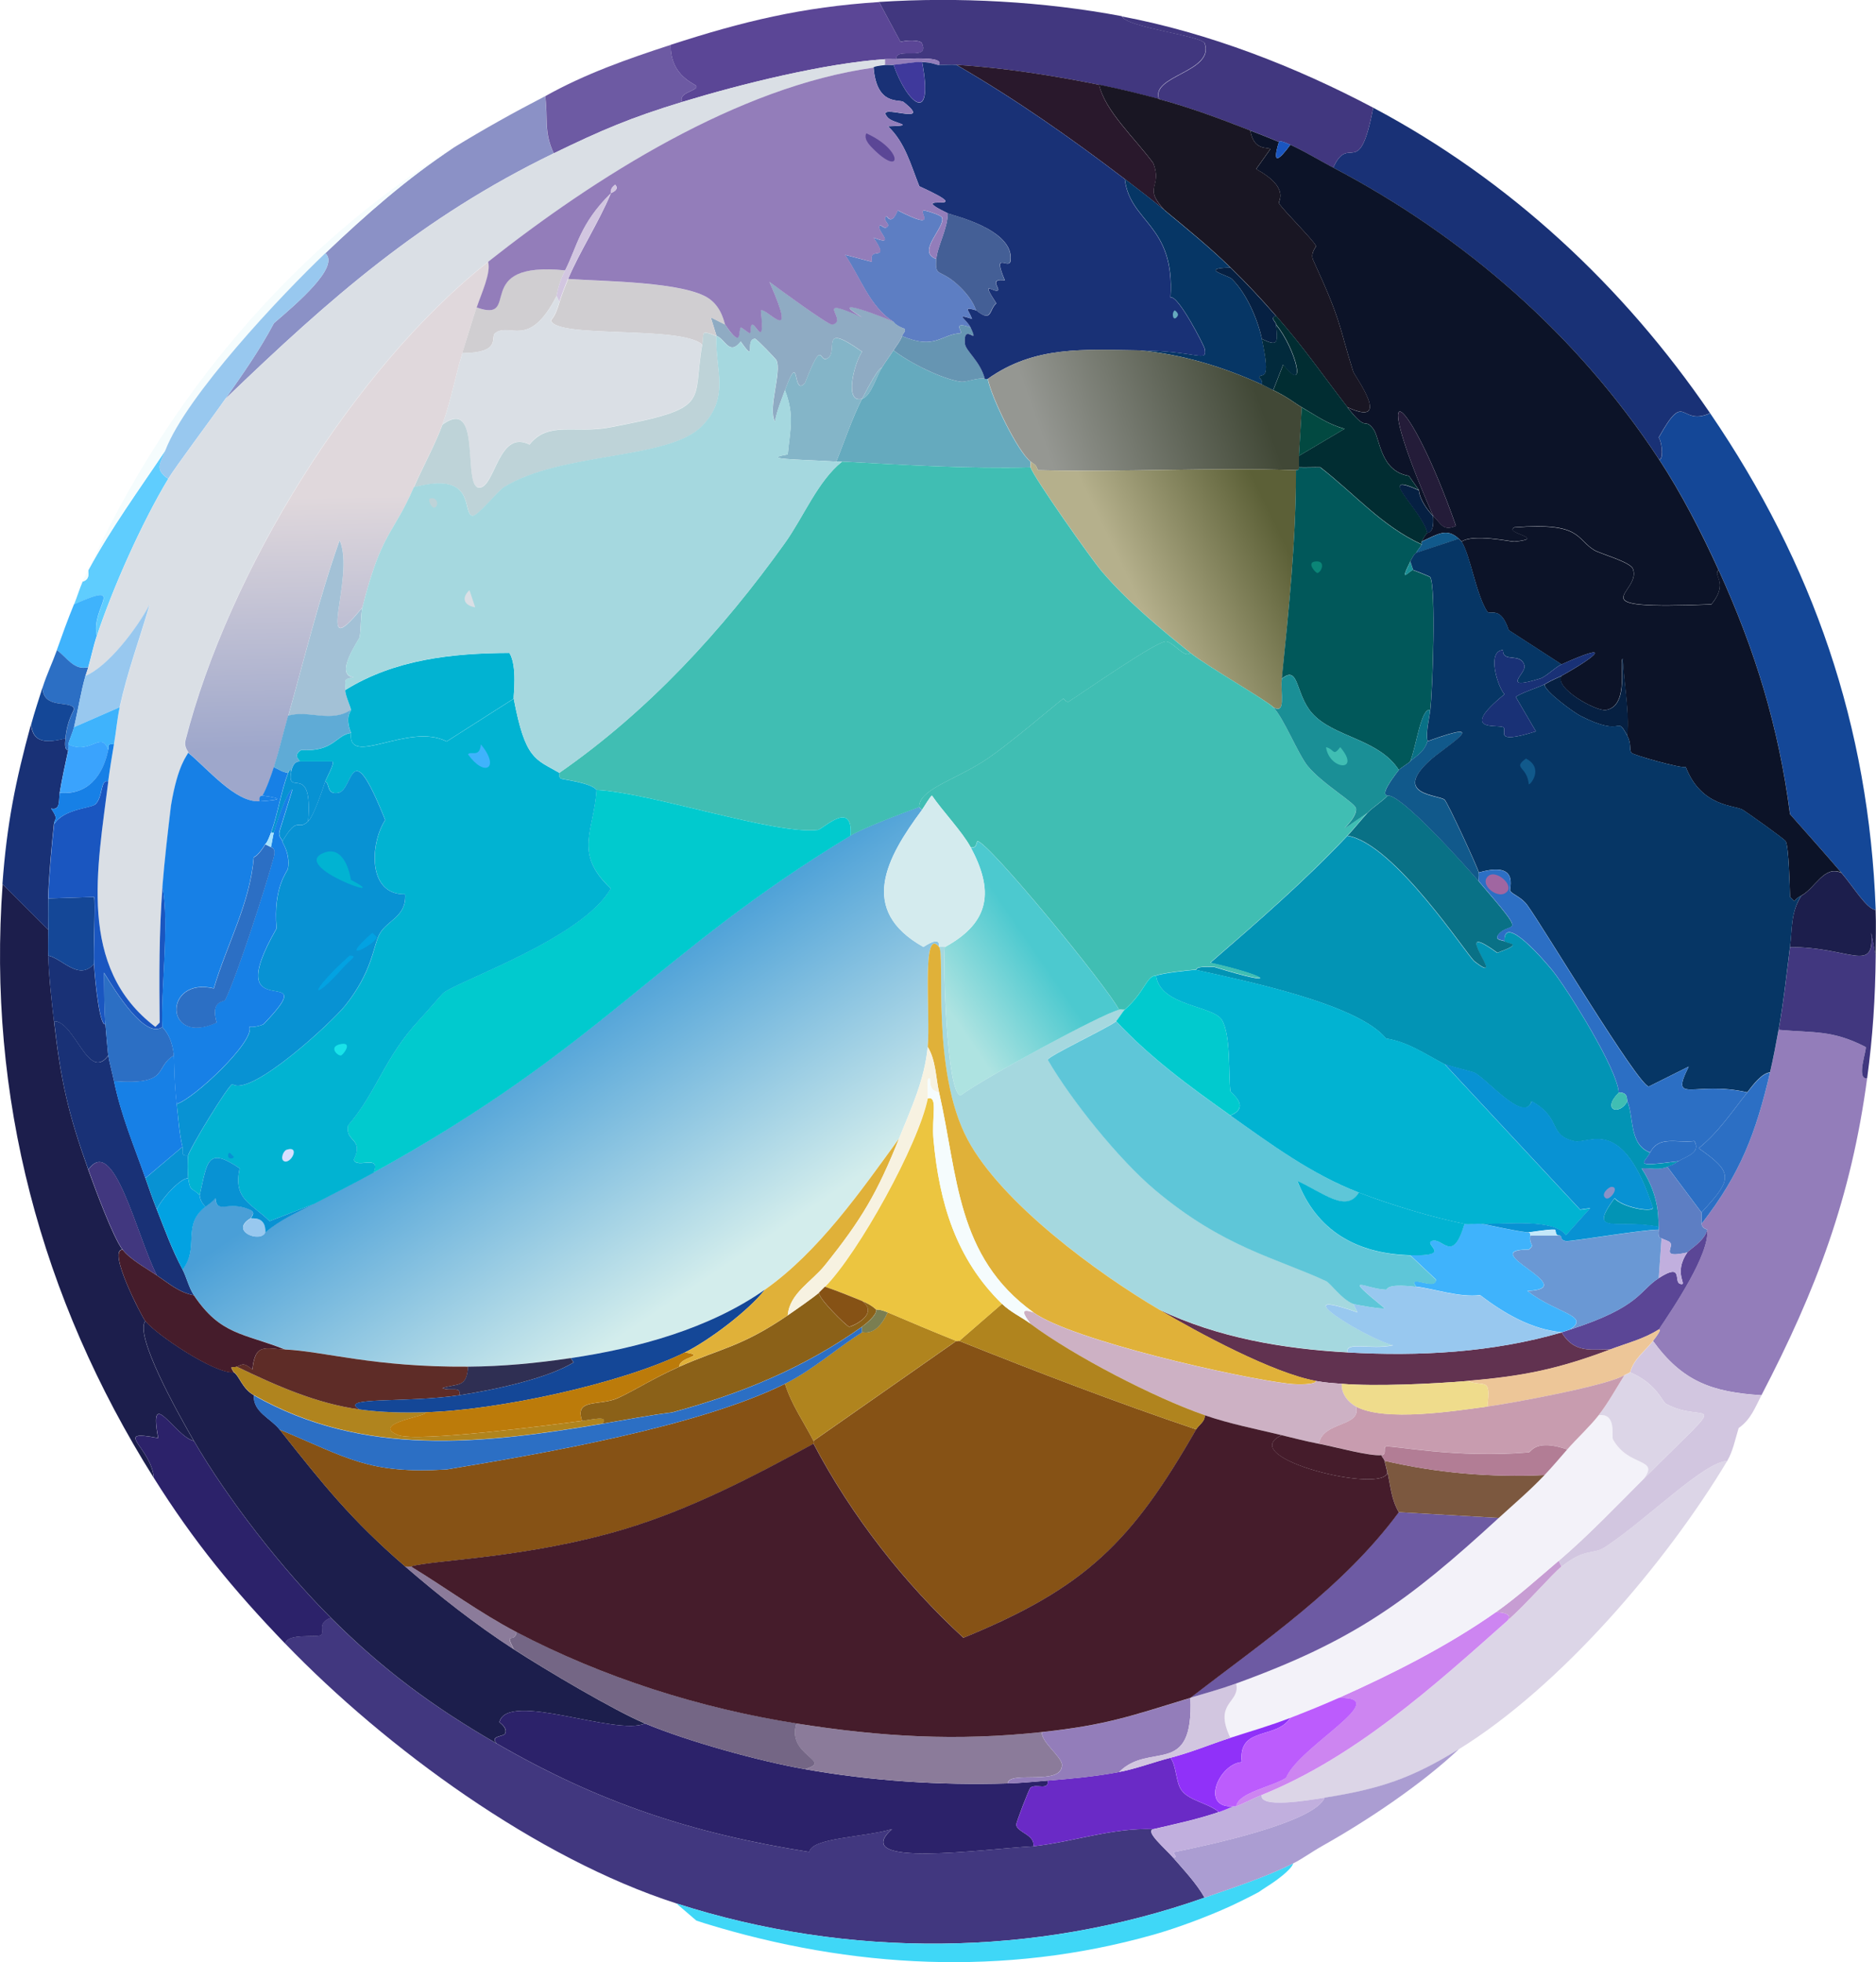 <?xml version="1.0" encoding="UTF-8"?>
<svg id="Layer_2" data-name="Layer 2" xmlns="http://www.w3.org/2000/svg" xmlns:xlink="http://www.w3.org/1999/xlink" viewBox="0 0 192.45 201.32">
  <defs>
    <style>
      .cls-1 {
        fill: #f7f2e1;
      }

      .cls-1, .cls-2, .cls-3, .cls-4, .cls-5, .cls-6, .cls-7, .cls-8, .cls-9, .cls-10, .cls-11, .cls-12, .cls-13, .cls-14, .cls-15, .cls-16, .cls-17, .cls-18, .cls-19, .cls-20, .cls-21, .cls-22, .cls-23, .cls-24, .cls-25, .cls-26, .cls-27, .cls-28, .cls-29, .cls-30, .cls-31, .cls-32, .cls-33, .cls-34, .cls-35, .cls-36, .cls-37, .cls-38, .cls-39, .cls-40, .cls-41, .cls-42, .cls-43, .cls-44, .cls-45, .cls-46, .cls-47, .cls-48, .cls-49, .cls-50, .cls-51, .cls-52, .cls-53, .cls-54, .cls-55, .cls-56, .cls-57, .cls-58, .cls-59, .cls-60, .cls-61, .cls-62, .cls-63, .cls-64, .cls-65, .cls-66, .cls-67, .cls-68, .cls-69, .cls-70, .cls-71, .cls-72, .cls-73, .cls-74, .cls-75, .cls-76, .cls-77, .cls-78, .cls-79, .cls-80, .cls-81, .cls-82, .cls-83, .cls-84, .cls-85, .cls-86, .cls-87, .cls-88, .cls-89, .cls-90, .cls-91, .cls-92, .cls-93, .cls-94 {
        stroke-width: 0px;
      }

      .cls-2 {
        fill: #012d32;
      }

      .cls-3 {
        fill: #024941;
      }

      .cls-4 {
        fill: #b27d95;
      }

      .cls-5 {
        fill: #bc7b0a;
      }

      .cls-6 {
        fill: #bed3d8;
      }

      .cls-7 {
        fill: #2c6fc4;
      }

      .cls-8 {
        fill: #193176;
      }

      .cls-9 {
        fill: #1a8f96;
      }

      .cls-10 {
        fill: #5b4696;
      }

      .cls-11 {
        fill: #6a2ac6;
      }

      .cls-12 {
        fill: url(#linear-gradient);
      }

      .cls-13 {
        fill: #c89caf;
      }

      .cls-14 {
        fill: #0c1328;
      }

      .cls-15 {
        fill: #a5d8df;
      }

      .cls-16 {
        fill: #8b91c6;
      }

      .cls-17 {
        fill: #29182c;
      }

      .cls-18 {
        fill: #f5fcfd;
      }

      .cls-19 {
        fill: #5fabd6;
      }

      .cls-20 {
        fill: #2f2f53;
      }

      .cls-21 {
        fill: #5fcdfe;
      }

      .cls-22 {
        fill: #5e2c27;
      }

      .cls-23 {
        fill: #8b6118;
      }

      .cls-24 {
        fill: #6695b2;
      }

      .cls-25 {
        fill: #c1afde;
      }

      .cls-26 {
        fill: #a066a1;
      }

      .cls-27 {
        fill: #edc698;
      }

      .cls-28 {
        fill: #445f96;
      }

      .cls-29 {
        fill: #ecc540;
      }

      .cls-30 {
        fill: #1c1e4c;
      }

      .cls-31 {
        fill: #241c39;
      }

      .cls-32 {
        fill: url(#linear-gradient-5);
      }

      .cls-33 {
        fill: #c79dd3;
      }

      .cls-34 {
        fill: #84b5c8;
      }

      .cls-35 {
        fill: #d0ced1;
      }

      .cls-36 {
        fill: #02a2e2;
      }

      .cls-37 {
        fill: #40beb3;
      }

      .cls-38 {
        fill: #19e3e9;
      }

      .cls-39 {
        fill: #062042;
      }

      .cls-40 {
        fill: #3fb3fc;
      }

      .cls-41 {
        fill: #41377f;
      }

      .cls-42 {
        fill: #01cace;
      }

      .cls-43 {
        fill: #8b7b9a;
      }

      .cls-44 {
        fill: #9031f9;
      }

      .cls-45 {
        fill: #746685;
      }

      .cls-46 {
        fill: #a3c1d6;
      }

      .cls-47 {
        fill: #01585a;
      }

      .cls-48 {
        fill: #d2c6e0;
      }

      .cls-49 {
        fill: #bc5cfd;
      }

      .cls-50 {
        fill: url(#linear-gradient-2);
      }

      .cls-51 {
        fill: #cdb1c4;
      }

      .cls-52 {
        fill: #d4ebee;
      }

      .cls-53 {
        fill: #98c8ef;
      }

      .cls-54 {
        fill: #b0841e;
      }

      .cls-55 {
        fill: #3f399c;
      }

      .cls-56 {
        fill: url(#linear-gradient-3);
      }

      .cls-57 {
        fill: #097186;
      }

      .cls-58 {
        fill: #6d5aa3;
      }

      .cls-59 {
        fill: #01b3d2;
      }

      .cls-60 {
        fill: #865215;
      }

      .cls-61 {
        fill: #7c583f;
      }

      .cls-62 {
        fill: #a5e2ff;
      }

      .cls-63 {
        fill: #dcd5e7;
      }

      .cls-64 {
        fill: #191623;
      }

      .cls-65 {
        fill: #3aa3fd;
      }

      .cls-66 {
        fill: #063665;
      }

      .cls-67 {
        fill: #d6dfff;
      }

      .cls-68 {
        fill: #11598b;
      }

      .cls-69 {
        fill: #e0b139;
      }

      .cls-70 {
        fill: #efdc8c;
      }

      .cls-71 {
        fill: #1780e6;
      }

      .cls-72 {
        fill: #8fabc3;
      }

      .cls-73 {
        fill: #0b8577;
      }

      .cls-74 {
        fill: #022a3c;
      }

      .cls-75 {
        fill: #dadfe5;
      }

      .cls-76 {
        fill: #7a7e51;
      }

      .cls-77 {
        fill: #5d7ec3;
      }

      .cls-78 {
        fill: #2c226a;
      }

      .cls-79 {
        fill: #937dba;
      }

      .cls-80 {
        fill: #5ec6d8;
      }

      .cls-81 {
        fill: #3fd7f7;
      }

      .cls-82 {
        fill: #0892d3;
      }

      .cls-83 {
        fill: #6a98d4;
      }

      .cls-84 {
        fill: #c4e8fa;
      }

      .cls-85 {
        fill: #613250;
      }

      .cls-86 {
        fill: #144797;
      }

      .cls-87 {
        fill: #65aabe;
      }

      .cls-88 {
        fill: url(#linear-gradient-4);
      }

      .cls-89 {
        fill: #1a56c0;
      }

      .cls-90 {
        fill: #cd85f1;
      }

      .cls-91 {
        fill: #451c2b;
      }

      .cls-92 {
        fill: #0294b5;
      }

      .cls-93 {
        fill: #f3f2f9;
      }

      .cls-94 {
        fill: #ab9dd2;
      }
    </style>
    <linearGradient id="linear-gradient" x1="55.58" y1="105.53" x2="72.77" y2="131.03" gradientUnits="userSpaceOnUse">
      <stop offset="0" stop-color="#4a9fd7"/>
      <stop offset="1" stop-color="#d3edec"/>
    </linearGradient>
    <linearGradient id="linear-gradient-2" x1="34.2" y1="37.1" x2="35.13" y2="76.63" gradientUnits="userSpaceOnUse">
      <stop offset=".35" stop-color="#e0d8dc"/>
      <stop offset="1" stop-color="#9ea7cb"/>
    </linearGradient>
    <linearGradient id="linear-gradient-3" x1="128.53" y1="39.22" x2="107.56" y2="46.68" gradientUnits="userSpaceOnUse">
      <stop offset="0" stop-color="#414836"/>
      <stop offset="1" stop-color="#959792"/>
    </linearGradient>
    <linearGradient id="linear-gradient-4" x1="130.99" y1="54.01" x2="116.47" y2="60.99" gradientUnits="userSpaceOnUse">
      <stop offset="0" stop-color="#5c6037"/>
      <stop offset="1" stop-color="#b5b08c"/>
    </linearGradient>
    <linearGradient id="linear-gradient-5" x1="105.45" y1="96.4" x2="96.51" y2="102.53" gradientUnits="userSpaceOnUse">
      <stop offset="0" stop-color="#4cc9cf"/>
      <stop offset="1" stop-color="#aee3e1"/>
    </linearGradient>
  </defs>
  <g id="Layer_1-2" data-name="Layer 1">
    <g>
      <g>
        <path class="cls-41" d="m50.94,178.88c10.52,6.08,20.01,9.22,32.07,11.13.29-1.47,5.52-1.48,8.49-2.34-4.55,4.05,9.49,2.03,14.5,1.76,4.24-.47,8.02-1.9,12.3-1.76-.86.24,1.21,1.96,2.05,2.93,1.1,1.27,2.4,2.64,3.22,4.1-17.38,6.13-36.57,6.26-54.19.59-14.31-4.61-29.75-15.9-40.13-26.66.21-1.1,3.26-.59,3.66-.88.44-.31-.47-1.25,1.03-1.76,5.34,5.33,10.48,9.13,16.99,12.89Z"/>
        <path class="cls-79" d="m191.54,110.64c-1.64,12.23-5.2,21.68-10.84,32.51-5.1-.31-8.13-1.43-11.13-5.57,1.14-1.47.54-1.1.59-1.17,1.55-2.31,5.24-7.78,4.98-10.25,0-.04-.51-.09-.59-.59,4.03-5.19,5.57-9.34,7.03-15.52.35-1.5.6-2.89.88-4.39,3.67.33,5.48-.01,8.93,1.76.17.18-1.04,3.38.15,3.22Z"/>
        <path class="cls-86" d="m175.43,42.39c10.59,15.53,16.3,32.07,16.99,50.97-.91-.08-2.19-2.24-3.51-3.81-1.72-2.03-3.51-4.01-5.27-6-1.18-8.99-3.57-16.83-7.32-25.04-1.78-3.91-3.79-7.83-6.15-11.42.42.36.45-1.42,0-2.2,2.81-5.05,2.1-1.06,5.27-2.49Z"/>
        <path class="cls-30" d="m4.95,95.4c0,.88-.03,1.76,0,2.64.07,2.23.33,4.52.59,6.74.7,6.15,1.45,9.44,3.51,15.23.66,1.85,2.56,6.98,3.51,8.2-1.58.01,1.97,6.85,2.34,7.32-1.11,1.48,3.21,9.24,4.98,12.3-1.88-.38-4.68-5.82-3.66-.29-4.81-.91-.73.88-.44,4.1C4.18,133.19-1.32,112.53.27,90.72l4.69,4.69Z"/>
        <path class="cls-8" d="m175.43,42.39c-3.17,1.43-2.46-2.56-5.27,2.49.45.78.42,2.55,0,2.2-8.36-12.73-19.96-22.81-33.39-29.88,1.65-3.63,2.65,1.48,4.1-6.15,13.97,7.41,25.68,18.32,34.56,31.34Z"/>
        <path class="cls-63" d="m177.19,149.89c-6.3,10.5-17.08,23.12-27.53,29.58-4.86,3.01-8.09,4.08-13.77,4.98-1.76.28-6.75,1.12-6.44-.29,9.56-3.86,17.59-11.11,25.19-17.87,2.08-1.85,4.53-4.75,5.57-5.57,2.54-2.01,3.14-1.12,4.54-2.05,4.26-2.83,10.07-8.69,12.45-8.79Z"/>
        <path class="cls-41" d="m115.09,1.67c.56,1.17,8.22,1.98,8.49,2.78.99,2.95-5.59,3.28-4.69,5.71-2.06-.55-4.06-1.04-6.15-1.46-4.82-.97-9.74-1.74-14.65-2.05-.58-.04-1.17.02-1.76,0,.42-.79-1.95-.68-4.39-.59-.11-1.32,3.46.27,2.64-1.61-.18-.42-1.8-.31-2.2-.15l-2.2-4.1c8.12-.53,16.91-.05,24.9,1.46Z"/>
        <path class="cls-16" d="m56.8,15.73c-13.57,6.59-22.92,14.83-33.68,25.19,1.82-2.59,3.49-4.96,4.98-7.76,2.27-1.96,6.83-5.8,5.27-7.18,4.16-3.95,8.36-7.67,13.18-10.84,3.05-1.87,6.2-3.63,9.37-5.27.31,2.32-.17,3.65.88,5.86Z"/>
        <path class="cls-41" d="m140.87,11.05c-1.45,7.63-2.45,2.52-4.1,6.15-1.43-.75-2.94-1.68-4.39-2.34-1.32-.6-1.12-.27-1.17-.29-1-.43-1.92-.78-2.93-1.17-3.14-1.22-6.1-2.34-9.37-3.22-.9-2.43,5.68-2.76,4.69-5.71-.27-.8-7.94-1.61-8.49-2.78,8.88,1.68,17.81,5.15,25.78,9.37Z"/>
        <path class="cls-10" d="m90.19.21l2.2,4.1c.4-.17,2.01-.27,2.2.15.82,1.88-2.75.29-2.64,1.61-.39.01-.78-.03-1.17,0-6.22.43-14.77,2.56-20.8,4.39-.46-.98,1.58-1.11,1.46-1.61-.06-.27-2.67-.94-2.64-4.25,7.41-2.41,13.5-3.88,21.38-4.39Z"/>
        <path class="cls-78" d="m19.89,147.84c3.48,6.01,9.14,13.24,14.06,18.16-1.5.51-.58,1.44-1.03,1.76-.4.29-3.45-.23-3.66.88-5.31-5.51-9.39-10.49-13.47-16.99-.29-3.22-4.37-5.01.44-4.1-1.02-5.53,1.78-.09,3.66.29Z"/>
        <path class="cls-48" d="m180.7,143.15c-.67,1.29-1.08,2.48-2.34,3.37-.33,1.08-.6,2.41-1.17,3.37-2.38.09-8.18,5.96-12.45,8.79-1.4.93-2,.04-4.54,2.05l-.29-.59c2.91-2.47,6.06-5.76,8.79-8.49,9.25-9.28,6.33-5.36,2.2-7.62-.38-.21-.96-2.08-3.66-3.22.34-1.36,1.54-2.19,2.34-3.22,3,4.13,6.03,5.26,11.13,5.57Z"/>
        <path class="cls-81" d="m132.66,191.19c-.18.67-1.95,1.92-2.64,2.34-.39.24-.83.56-.88.59-.59.33-2.27,1.16-2.93,1.46-2.36,1.08-5.41,2.22-7.91,2.93-15.26,4.31-30.97,3.46-45.99-1.17-.27-.08-.59-.2-.88-.29l-2.05-1.76c17.62,5.67,36.81,5.55,54.19-.59,3.04-1.07,6.2-2.07,9.08-3.51Z"/>
        <path class="cls-94" d="m135.59,189.43c-.97.54-1.94,1.26-2.93,1.76-2.88,1.44-6.04,2.44-9.08,3.51-.83-1.46-2.12-2.83-3.22-4.1.61-.03-.22-.51.15-.59,3.33-.68,14.29-2.99,15.38-5.57,5.68-.9,8.9-1.97,13.77-4.98-3.85,3.63-9.43,7.37-14.06,9.96Z"/>
        <path class="cls-58" d="m68.81,4.6c-.03,3.31,2.57,3.98,2.64,4.25.12.5-1.93.63-1.46,1.61-5.29,1.61-8.28,2.89-13.18,5.27-1.04-2.21-.57-3.54-.88-5.86,4.1-2.3,8.44-3.82,12.89-5.27Z"/>
        <path class="cls-8" d="m6.71,75.78c-.05.59-.09,1.22.29,1.17-.31,1.46-.64,2.92-.88,4.39-.11.7.12,1.85-.88,1.61.8,1.16.36.99.29,1.61-.22,2.06-.55,5.62-.59,7.62-.02,1.07,0,2.15,0,3.22l-4.69-4.69c.45-6.15,1.32-10.49,2.93-16.4.18,2.02,1.7,1.89,3.51,1.46Z"/>
        <path class="cls-41" d="m192.42,98.04c-.04,4.32-.3,8.32-.88,12.6-1.19.15.02-3.04-.15-3.22-3.45-1.77-5.26-1.43-8.93-1.76.52-2.85.8-5.63,1.17-8.49,6.19,0,8.66,2.8,8.35-1.46l.44,2.34Z"/>
        <path class="cls-30" d="m188.9,89.55c1.33,1.57,2.6,3.73,3.51,3.81.06,1.55.01,3.13,0,4.69l-.44-2.34c.32,4.26-2.15,1.45-8.35,1.46.25-1.95.06-3.51,1.17-5.27,1.38-.71,2.35-3.17,4.1-2.34Z"/>
        <path class="cls-21" d="m17.26,49.12c-2.7,4.48-5.68,11.16-7.32,16.11-.68-2.88,3.21-5.68-2.34-3.22.31-.76.56-1.61.88-2.34.84-.23.5-1.01.59-1.17,2.28-4.25,5.23-8.29,7.91-12.3-.52,1.36-1.16,1.96.29,2.93Z"/>
        <path class="cls-18" d="m46.55,15.15c-4.82,3.17-9.02,6.88-13.18,10.84-4.54,4.32-14.26,14.63-16.4,20.21-2.68,4.01-5.62,8.05-7.91,12.3,7.98-17.57,21.01-33.24,37.49-43.35Z"/>
        <path class="cls-40" d="m9.93,65.23c-.35,1.04-.57,2.15-.88,3.22-1.48.36-2.19-.99-3.22-1.76.57-1.6,1.11-3.11,1.76-4.69,5.55-2.46,1.66.34,2.34,3.22Z"/>
        <path class="cls-7" d="m9.06,68.46c-.09.31-.21.59-.29.88-.49,1.73-.76,3.53-1.17,5.27-.11.45-.48,1.28-.59,1.76-.04.18.04.41,0,.59-.38.05-.34-.58-.29-1.17.17-1.98.93-2.92.88-3.08-.29-.89-3.23.14-3.22-2.2.42-1.33,1-2.52,1.46-3.81,1.03.76,1.75,2.12,3.22,1.76Z"/>
        <path class="cls-86" d="m6.71,75.78c-1.82.42-3.33.55-3.51-1.46.35-1.29.77-2.54,1.17-3.81,0,2.34,2.94,1.3,3.22,2.2.05.15-.71,1.1-.88,3.08Z"/>
        <path class="cls-18" d="m8.47,59.67c.4-.91.56-1.11.59-1.17-.08.16.26.94-.59,1.17Z"/>
        <path class="cls-30" d="m23.99,140.81c.55.33.84,1.66,2.05,2.34-.08,1.74,1.71,2.34,2.64,3.51,4.5,5.68,7.3,9.22,12.89,14.06,3.54,3.06,7.2,5.94,11.13,8.49,3.17,2.06,10.28,6.28,13.47,7.62-2.95,1.34-14.07-3.38-14.94-.15-.02.06.85.56.59,1.17-.16.36-1.6.22-.88,1.03-6.51-3.76-11.65-7.56-16.99-12.89-4.92-4.92-10.58-12.15-14.06-18.16-1.77-3.06-6.09-10.83-4.98-12.3,1.09,1.37,7.1,5.44,9.08,5.27Z"/>
        <path class="cls-78" d="m66.17,176.83c4.43,1.85,11.66,3.85,16.4,4.69,6.82,1.21,13.89,1.67,20.8,1.46,1.41-.04,2.71-.18,4.1-.29.18,1.08-1.21.27-1.76.73-.16.13-1.49,3.61-1.46,3.81.09.79,1.93.99,1.76,2.2-5.01.27-19.05,2.29-14.5-1.76-2.97.87-8.2.87-8.49,2.34-12.07-1.91-21.55-5.05-32.07-11.13-.72-.8.72-.66.88-1.03.27-.61-.6-1.11-.59-1.17.86-3.23,11.99,1.49,14.94.15Z"/>
        <path class="cls-11" d="m125.05,185.91c-2.19.75-4.48,1.24-6.74,1.76-4.29-.14-8.06,1.28-12.3,1.76.17-1.21-1.67-1.41-1.76-2.2-.02-.2,1.31-3.68,1.46-3.81.55-.46,1.94.35,1.76-.73,2.46-.2,4.89-.42,7.32-.88,1.76-.33,3.53-1.01,5.27-1.46.64.8.54,2.56,1.17,3.37.83,1.07,2.73,1.28,3.81,2.2Z"/>
        <path class="cls-25" d="m135.89,184.45c-1.09,2.58-12.05,4.89-15.38,5.57-.37.07.46.55-.15.59-.84-.97-2.91-2.69-2.05-2.93,2.25-.51,4.55-1.01,6.74-1.76.49-.17.99-.38,1.46-.59.1,0,.2.01.29,0,.27-.04,1.82-.84,2.64-1.17-.31,1.41,4.68.57,6.44.29Z"/>
        <path class="cls-14" d="m131.2,14.56c-.75,2.43,0,1.91,1.17.29,1.45.66,2.97,1.59,4.39,2.34,13.43,7.06,25.03,17.15,33.39,29.88,2.36,3.59,4.37,7.52,6.15,11.42-.64.57,1.1,1.26-.73,3.51-14.33.58-7.03-1.12-8.06-3.66-.28-.7-3.37-1.55-3.95-1.9-1.93-1.17-1.29-2.89-8.2-2.34-1.16.61,3.48,1.12,0,1.46-.27.03-4.2-.84-5.42,0-.01-.02-.24-.24-.29-.29-1.26-1.15-2.13-.47-3.81.29.46-.91.57-.83.59-.88.03-.09.72.14.59-1.76.82.79.99,1.62,2.34,1.03-4.92-13.99-9.27-16.81-2.34-1.03-.49-.47-1.37-1.61-1.46-2.64l-1.03-1.46c-3.01-.5-2.95-3.94-3.66-4.83-1-1.25-.56.49-2.64-2.2,4.73,2.17.72-3.23.59-3.66-1.54-4.89-1.12-4.95-4.1-11.42-.34-.73.32-1.4.29-1.46-.32-.67-3.27-3.57-3.81-4.39-.12-.19,1.2-1.58-2.34-3.51l1.46-2.05c-.21-.26-1.71.25-2.05-1.9,1.01.39,1.93.74,2.93,1.17Z"/>
        <path class="cls-8" d="m11.11,108.29c.13.81.41,1.79.59,2.64.73,3.54,2.04,6.59,3.22,9.96.39,1.12.73,2.11,1.17,3.22.86,2.17,1.53,4.06,2.64,6.15.43.82.63,1.83,1.17,2.64-1.51-.27-2.6-1.24-3.81-2.05-2.05-3.95-4.41-14.58-7.03-10.84-2.07-5.79-2.82-9.08-3.51-15.23,2.11-.06,3.53,6.33,5.57,3.51Z"/>
        <path class="cls-8" d="m9.64,98.92c.12,2.03.62,6.52,1.17,6.15.06.7.25,2.93.29,3.22-2.03,2.81-3.46-3.57-5.57-3.51-.25-2.22-.51-4.5-.59-6.74,1.51.34,3.11,2.61,4.69.88Z"/>
        <path class="cls-41" d="m16.09,130.85c-1.08-.73-2.72-1.62-3.51-2.64-.95-1.22-2.86-6.36-3.51-8.2,2.62-3.74,4.98,6.88,7.03,10.84Z"/>
        <path class="cls-90" d="m153.46,165.41c.68,0,1.79.19,1.17.88-7.6,6.76-15.63,14.01-25.19,17.87-.82.33-2.37,1.13-2.64,1.17.22-1.42,3.7-1.99,5.13-2.93,1.31-3.22,11.15-8.32,5.42-8.2,5.5-2.45,11.17-5.32,16.11-8.79Z"/>
        <path class="cls-33" d="m160.2,160.72c-1.03.82-3.48,3.71-5.57,5.57.62-.69-.49-.88-1.17-.88,2.22-1.56,4.37-3.51,6.44-5.27l.29.59Z"/>
        <path class="cls-79" d="m91.95,6.07c2.45-.09,4.82-.21,4.39.59-.41-.01-.71-.29-1.76-.29-1.04,0-1.93.21-2.93.29-.29.02-.59-.03-.88,0v-.59c.39-.03.78.01,1.17,0Z"/>
        <path class="cls-53" d="m23.12,40.92c-1.59,2.27-5.1,6.94-5.86,8.2-1.45-.96-.82-1.57-.29-2.93,2.15-5.58,11.86-15.89,16.4-20.21,1.56,1.38-3,5.22-5.27,7.18-1.49,2.8-3.16,5.17-4.98,7.76Z"/>
        <path class="cls-93" d="m168.69,151.64c-2.73,2.73-5.88,6.03-8.79,8.49-2.08,1.76-4.22,3.71-6.44,5.27-4.94,3.47-10.61,6.34-16.11,8.79-1.67.74-3.28,1.39-4.98,2.05-2.07.81-4.06,1.37-6.15,2.05-1.8-3.7,1.06-3.53.59-5.57,12.07-4.38,17.63-8.42,26.95-16.99,1.63-1.5,3.14-2.76,4.69-4.39.86-.91,1.53-1.71,2.34-2.64.95-1.09,2.34-2.37,3.22-3.51,1.87-.23,1.28,2.17,1.46,2.49,1.6,2.86,4.72,1.9,3.22,3.95Z"/>
        <path class="cls-63" d="m168.69,151.64c1.5-2.06-1.62-1.1-3.22-3.95-.18-.32.41-2.72-1.46-2.49.93-1.21,1.81-2.79,2.64-4.1l.59-.29c2.7,1.14,3.28,3.01,3.66,3.22,4.13,2.25,7.05-1.66-2.2,7.62Z"/>
        <path class="cls-43" d="m106.89,177.71c-.14.99,2.05,2.53,2.05,3.37,0,2.21-5.46.53-5.57,1.9-6.91.21-13.98-.26-20.8-1.46,2.98-.88-1.92-1.33-.88-4.69,8.65,1.37,16.46,1.83,25.19.88Z"/>
        <path class="cls-79" d="m122.12,174.2c.33,8.31-4.14,4.42-7.32,7.62-2.43.46-4.86.68-7.32.88-1.39.11-2.69.25-4.1.29.11-1.38,5.56.3,5.57-1.9,0-.84-2.19-2.38-2.05-3.37,6.6-.72,9.17-1.66,15.23-3.51Z"/>
        <path class="cls-44" d="m126.51,185.33c-.47.21-.98.42-1.46.59-1.07-.92-2.98-1.13-3.81-2.2-.63-.81-.53-2.56-1.17-3.37,2.17-.57,4.06-1.37,6.15-2.05,2.09-.68,4.08-1.24,6.15-2.05-1.45,2.25-5.4.83-4.98,4.54-2.33.16-4.33,4.76-.88,4.54Z"/>
        <path class="cls-48" d="m126.22,178.3c-2.1.69-3.98,1.48-6.15,2.05-1.74.45-3.51,1.13-5.27,1.46,3.19-3.2,7.65.7,7.32-7.62,1.57-.48,3.14-.91,4.69-1.46.47,2.03-2.38,1.86-.59,5.57Z"/>
        <path class="cls-49" d="m126.81,185.33c-.09.01-.2,0-.29,0-3.45.22-1.45-4.38.88-4.54-.42-3.71,3.53-2.29,4.98-4.54,1.7-.66,3.31-1.31,4.98-2.05,5.73-.12-4.11,4.98-5.42,8.2-1.42.94-4.91,1.5-5.13,2.93Z"/>
        <path class="cls-58" d="m153.75,155.74c-9.32,8.56-14.87,12.61-26.95,16.99-1.54.56-3.12.99-4.69,1.46,7.56-5.83,15.63-11.26,21.38-19.04l10.25.59Z"/>
        <g>
          <path class="cls-7" d="m181.58,110.05c-1.46,6.19-3,10.33-7.03,15.52v-1.17c3.18-3.45,3.32-4.06-.29-6.59,2.02-1.62,3.39-3.72,4.98-5.71.57-.71,1.48-1.98,2.34-2.05Z"/>
          <path class="cls-77" d="m171.04,119.72l3.51,4.69v1.17c.08.5.58.54.59.59-.28,1.17-1.82,2.01-2.05,2.34-2.88.64-1.33-.52-1.76-1.03-.13-.16-.85-.36-.88-.44-.02-.04-.43.12-.29-.88-.03-.09.03-.2,0-.29-.1-.33.28-2.93-1.76-6,.99-.07,1.62.21,2.64-.15Z"/>
          <path class="cls-86" d="m9.64,98.92c-1.58,1.73-3.18-.53-4.69-.88-.03-.88,0-1.76,0-2.64,0-1.07-.02-2.15,0-3.22l4.69-.15c.18.29-.08,5.51,0,6.88Z"/>
          <g>
            <path class="cls-64" d="m118.9,10.17c3.27.88,6.23,2,9.37,3.22.34,2.16,1.84,1.65,2.05,1.9l-1.46,2.05c3.54,1.94,2.22,3.32,2.34,3.51.53.83,3.49,3.72,3.81,4.39.03.07-.63.73-.29,1.46,2.98,6.48,2.56,6.53,4.1,11.42.14.43,4.14,5.83-.59,3.66-2.65-3.43-4.28-5.89-7.32-9.37-1.54-1.77-3.01-3.34-4.69-4.98-2.18-2.12-4.4-3.92-6.74-5.86-2.32-2.48-.2-2.28-1.17-4.83-1.9-2.59-4.94-5.34-5.57-8.06,2.09.42,4.09.91,6.15,1.46Z"/>
            <path class="cls-17" d="m112.75,8.7c.62,2.72,3.66,5.46,5.57,8.06.97,2.55-1.15,2.36,1.17,4.83-1.35-1.12-2.71-2.16-4.1-3.22-5.58-4.25-11.2-8.2-17.28-11.72,4.91.31,9.83,1.08,14.65,2.05Z"/>
          </g>
          <path class="cls-75" d="m90.78,6.65c-1.51.16-1.11.28-1.17.29-13.91,1.94-28.57,11.25-39.54,19.92-13.93,11-26.68,31.93-31.05,49.06-.2.79.33,1.18.29,1.32-.07.28-1.05,1.14-1.76,5.42-.33,2.79-.66,5.55-.88,8.35-.36,4.65-.34,9.25-.29,13.91l-.44.44c-8.05-6.09-5.93-16.36-4.83-25.19.16-1.3.36-2.52.59-3.81.22-1.26.31-2.55.59-3.81.78-3.58,2.06-7.03,3.08-10.54-1.3,2.48-4.28,6.38-6.59,7.32.08-.29.2-.57.29-.88.31-1.07.53-2.18.88-3.22,1.64-4.95,4.62-11.63,7.32-16.11.76-1.26,4.26-5.93,5.86-8.2,10.76-10.36,20.11-18.6,33.68-25.19,4.9-2.38,7.9-3.66,13.18-5.27,6.02-1.84,14.58-3.97,20.8-4.39v.59Z"/>
          <path class="cls-89" d="m132.37,14.85c-1.18,1.62-1.93,2.14-1.17-.29.06.02-.15-.31,1.17.29Z"/>
          <path class="cls-89" d="m11.11,80.17c-1.1,8.83-3.22,19.1,4.83,25.19l.44-.44c-.05-4.66-.07-9.26.29-13.91.75,3.66-.22,11.18,0,14.35-1.78,1.3-4.81-3.62-6-5.57.03,1.76,0,3.51.15,5.27-.55.37-1.05-4.12-1.17-6.15-.08-1.37.18-6.59,0-6.88l-4.69.15c.04-2,.36-5.56.59-7.62,1.03-1.61,3.79-1.62,4.25-2.05.8-.77.48-2.62,1.32-2.34Z"/>
          <path class="cls-65" d="m11.11,76.95c-.57,2.66-2.08,4.63-4.98,4.39.24-1.48.57-2.93.88-4.39.04-.18-.04-.41,0-.59,2.3,1.14,3.38-1.48,4.1.59Z"/>
          <path class="cls-71" d="m11.69,76.37c-.22,1.29-.42,2.51-.59,3.81-.84-.28-.51,1.58-1.32,2.34-.46.44-3.22.44-4.25,2.05.07-.63.51-.45-.29-1.61.99.24.76-.91.88-1.61,2.9.23,4.41-1.74,4.98-4.39.08-.38-.17-.68.59-.59Z"/>
          <path class="cls-53" d="m12.28,72.56l-4.69,2.05c.41-1.74.68-3.54,1.17-5.27,2.31-.94,5.29-4.85,6.59-7.32-1.02,3.51-2.3,6.96-3.08,10.54Z"/>
          <path class="cls-40" d="m11.69,76.37c-.76-.09-.5.2-.59.59-.72-2.07-1.8.56-4.1-.59.1-.48.48-1.3.59-1.76l4.69-2.05c-.27,1.25-.37,2.55-.59,3.81Z"/>
          <g>
            <path class="cls-10" d="m170.16,136.41c-1.56.99-3.28,1.41-4.98,2.05-1.99-.04-3.66.42-4.98-1.76.32-.09.58-.19.88-.29,7.19-2.33,7.06-3.97,9.08-5.27,2.59-1.67,1.49.4,2.2.59.87.23-.79-1.01.73-3.22.23-.33,1.77-1.17,2.05-2.34.26,2.47-3.43,7.94-4.98,10.25Z"/>
            <path class="cls-85" d="m138.23,138.76c7.36.42,14.85.02,21.97-2.05,1.32,2.17,2.99,1.71,4.98,1.76-5.37,2.02-8.91,2.74-14.65,3.22-3.67.31-9.32.57-12.89.29-1.01-.08-1.61-.11-2.64-.29-4.42-.8-12.09-4.95-16.11-7.32,6.04,2.88,12.7,4.02,19.33,4.39Z"/>
          </g>
          <path class="cls-25" d="m173.09,128.5c-1.52,2.21.14,3.45-.73,3.22-.7-.19.39-2.25-2.2-.59l.29-4.1c.03.08.75.28.88.44.43.51-1.12,1.66,1.76,1.03Z"/>
          <path class="cls-2" d="m138.23,41.8c2.08,2.68,1.64.95,2.64,2.2.71.89.65,4.34,3.66,4.83l1.03,1.46c-4.63-2.11.37,2.08.88,4.39-.02.05-.12-.03-.59.88-.04.08.04.22,0,.29-4.1-1.88-6.89-5.19-10.4-7.91-.73-.02-1.47.03-2.2,0v-1.17l4.69-2.78c-1.73-.46-2.9-1.33-4.39-2.2-.7-.4-1.38-1.01-2.93-1.76l1.03-2.64c2.53,3.26,1.28-1.61-.73-4.1-.03-.31-.7-.69,0-.88,3.05,3.49,4.67,5.95,7.32,9.37Z"/>
          <path class="cls-31" d="m147.02,52.93c-6.92-15.79-2.58-12.96,2.34,1.03-1.35.59-1.53-.23-2.34-1.03Z"/>
          <path class="cls-39" d="m145.55,50.3c.09,1.03.98,2.16,1.46,2.64.14,1.9-.55,1.67-.59,1.76-.51-2.31-5.51-6.5-.88-4.39Z"/>
          <path class="cls-12" d="m94.29,82.81l.29.29c-3.66,4.93-6.59,10.28.15,14.06,2-1.3,1.51.01,1.61,0-1.84-2.23-.87,7.13-1.17,10.25-.33,3.4-1.68,6.27-2.93,9.37-3.92,5.39-8.23,11.62-13.77,15.52-5.7,4.02-13.09,6.02-19.92,7.03-3.59.53-6.91.85-10.54.88-9.69.08-14.74-1.57-18.75-1.76-4.31-1.69-6.62-1.46-9.37-5.57-.54-.8-.74-1.82-1.17-2.64,1.78-2.27-.12-4.55,2.34-6.44.36-.28.74-.5,1.03-.88.15,1.71,1.27.19,3.51,1.17.73.32.07.81.15.88-2.32,1.34,1.01,2.6,1.46,1.46,1.48-1.27,3.27-2.05,4.98-2.93,2.07-1.07,4.11-2.09,6.15-3.22,23.43-12.92,28.95-22.46,48.92-34.56,1.3-.79,5.29-2.29,7.03-2.93Z"/>
          <path class="cls-71" d="m17.84,108.29c.05.5.01,2.53.29,4.98.17,1.44.24,2.99.59,4.39l-3.81,3.22c-1.19-3.37-2.5-6.41-3.22-9.96,5.84.43,4.08-1.42,6.15-2.64Z"/>
          <path class="cls-7" d="m16.67,105.36c.01.16.95.76,1.17,2.93-2.08,1.22-.31,3.07-6.15,2.64-.17-.84-.46-1.82-.59-2.64-.05-.29-.23-2.52-.29-3.22-.15-1.76-.11-3.51-.15-5.27,1.19,1.94,4.23,6.87,6,5.57Z"/>
          <path class="cls-36" d="m19.31,120.89c.22,1.5.38.86,1.17,1.76.04.05-.06.46.59,1.17-2.46,1.89-.56,4.18-2.34,6.44-1.1-2.09-1.77-3.98-2.64-6.15.39-1.03,2.42-3.26,3.22-3.22Z"/>
          <path class="cls-82" d="m19.31,118.54c-.08.34-.06,1.91,0,2.34-.81-.03-2.83,2.2-3.22,3.22-.44-1.11-.78-2.1-1.17-3.22l3.81-3.22c.11.44-.29,1,.59.88Z"/>
          <path class="cls-87" d="m101.03,38.87h.29c.4,1.99,3.09,7.49,4.39,8.49.02.19-.04.44,0,.59-6.46.16-12.89-.24-19.33-.59-.19-.01-.39.01-.59,0,.84-2.07,1.63-4.47,2.64-6.44.93-.25,1.52-2.45,2.05-3.22.35-.59.8-1.15,1.17-1.76,1.64,1.28,4.99,2.95,6.88,3.22.57.08,1.79-.46,2.49-.29Z"/>
          <path class="cls-66" d="m119.48,21.59c2.33,1.94,4.56,3.74,6.74,5.86-3.3.09-.25.78.15,1.17,1.49,1.47,2.63,4.08,3.08,6.15,1.01,4.7-.03,3.37-.29,3.95-.02.04.43.24.29.73-4.01-1.83-8.18-3.1-12.6-3.51,6.1.08,7,1.3,6.74-.15-.06-.34-2.75-5.58-3.51-5.27.49-7.53-4.16-7.64-4.69-12.16,1.39,1.06,2.75,2.1,4.1,3.22Z"/>
          <path class="cls-77" d="m96.05,26.57c-.17,2.03.4.85,2.49,2.93,1.39,1.39,1.5,2.25,1.61,2.34-1.45-.42-.73-.02-.44.88-1.85-.61-.55.01-.15.88-1.94-.7-.77.42-1.03.59-2.02.11-2.58,1.75-6,.29.1-.31.37-.41.29-.73-1.04-.38-1.11-.7-1.17-.73-2.47-1.59-3.36-4.51-4.98-6.88l2.78.73c-.42-1.79,1.98.22.15-2.49,2.37.95.37-.68.59-1.17.15-.34.52.48.88,0,.2-.26-.62-.68-.15-1.03.08-.05.48,1.07,1.17-.59,4.23,2.15,2.13.18,2.64,0,.1-.03,1.79.45,1.9.73.4.97-2.69,3.52-.59,4.25Z"/>
          <path class="cls-28" d="m100.15,31.84c-.11-.09-.22-.96-1.61-2.34-2.09-2.08-2.66-.9-2.49-2.93.11-1.34,1.18-3.12,1.17-4.69.39.19,6.79,1.62,6.44,4.83-.12,1.07-1.93-1.14-.59,2.05-1.69-.23-.44.86-.73,1.03-.44.25-1.79-1.2-.15,1.32-.76.68-.44,2.04-2.05.73Z"/>
          <path class="cls-24" d="m99.57,33.6c.98,2.08-.74-.66-.59,1.61.05.78,1.56,1.79,2.05,3.66-.7-.17-1.92.38-2.49.29-1.89-.27-5.25-1.94-6.88-3.22.3-.48.69-.91.88-1.46,3.43,1.46,3.98-.18,6-.29.25-.17-.91-1.29,1.03-.59Z"/>
          <g>
            <path class="cls-8" d="m96.34,6.65c.58.02,1.18-.04,1.76,0,6.08,3.52,11.7,7.47,17.28,11.72.53,4.52,5.17,4.62,4.69,12.16.77-.31,3.45,4.94,3.51,5.27.26,1.45-.63.22-6.74.15-5.68-.07-10.69-.5-15.52,2.93h-.29c-.49-1.87-2-2.88-2.05-3.66-.16-2.27,1.56.47.59-1.61-.41-.87-1.71-1.49.15-.88-.29-.9-1.01-1.3.44-.88,1.62,1.31,1.29-.06,2.05-.73-1.65-2.51-.29-1.07.15-1.32.29-.17-.96-1.26.73-1.03-1.35-3.19.47-.98.59-2.05.35-3.22-6.05-4.64-6.44-4.83-4.88-2.35,3.82.32-2.93-2.78-.87-2.16-1.46-4.51-3.22-6.15,3.09-.08.57-.27,0-.88-1.61-1.74,4.96,1.06,1.61-1.61-.42-.34-2.75.45-3.08-3.51.06,0-.34-.13,1.17-.29.29-.03.59.02.88,0,1.38,3.97,4.16,6.32,2.93-.29,1.05,0,1.35.28,1.76.29Z"/>
            <path class="cls-55" d="m94.59,6.36c1.23,6.61-1.55,4.26-2.93.29,1-.08,1.89-.3,2.93-.29Z"/>
            <path class="cls-87" d="m120.51,31.84s.48.3.29.59c-.45.7-.67-.32-.29-.59Z"/>
          </g>
          <path class="cls-39" d="m126.22,27.45c1.68,1.64,3.14,3.21,4.69,4.98-.7.19-.03.57,0,.88.16,1.83.27,2.31-1.46,1.46-.44-2.07-1.59-4.69-3.08-6.15-.4-.39-3.45-1.08-.15-1.17Z"/>
          <path class="cls-50" d="m48.89,31.55c-.53,1.58-.98,3.1-1.46,4.69-.73,2.38-1.19,5-2.05,7.32-.79,2.15-2.01,4.32-2.93,6.44-2.16,4.97-3.27,4.43-5.27,12.3-5.12,6.31-.68-3.09-2.34-6.88-2.11,5.91-3.57,11.99-5.27,18.01-.49,1.74-.92,3.56-1.46,5.27-.25.8-.78,2.28-1.17,2.93-.02.03-.4-.1-.29.59-2.43.16-5.28-3.29-7.32-4.98.03-.14-.49-.53-.29-1.32,4.37-17.13,17.12-38.06,31.05-49.06.32,1.12-.69,3.25-1.17,4.69Z"/>
          <path class="cls-71" d="m26.63,82.22c1.97-.13,2.68-.26.29-.59.39-.65.92-2.13,1.17-2.93.5.23.88.53,1.46.59-.73,1.91-1.06,4.26-1.76,6.15-.45,1.22-.56,1.11-.59,1.17-.04.12-.76,1.23-1.17,1.32-.39,4.8-2.77,8.94-4.1,13.47-5.21-1.23-5.12,6,.29,3.51-.66-2.34.74-2.06.88-2.34,1.19-2.39,4.18-11.64,4.98-14.65.27-1.01-.31-.97-.29-1.03.12-.47.18-1.01.29-1.46.11-.44,1.42-4.58,1.9-4.39l-1.32,4.25c-.15.61.3.79.29,1.03,0,.14.82,1.18.59,2.78-.05.32-1.54,1.86-1.17,6.15-6.13,10.67,5.18,3.03-1.32,9.81-.1.11-1.01.38-1.46.29.57,1.49-5.77,7.44-7.47,7.91-.28-2.45-.24-4.48-.29-4.98-.22-2.17-1.16-2.77-1.17-2.93-.22-3.17.75-10.69,0-14.35.22-2.8.55-5.56.88-8.35.71-4.28,1.69-5.14,1.76-5.42,2.05,1.69,4.89,5.14,7.32,4.98Z"/>
          <g>
            <path class="cls-56" d="m116.85,35.94c4.41.41,8.58,1.68,12.6,3.51.4.18.78.4,1.17.59,1.54.74,2.23,1.35,2.93,1.76l-.29,4.98v1.17s.08.31-.29.29c-8.82-.31-17.69.23-26.51,0-.16-.59-.36-.59-.73-.88-1.3-1.01-3.99-6.51-4.39-8.49,4.84-3.43,9.85-3,15.52-2.93Z"/>
            <path class="cls-88" d="m132.96,48.25c0,7.15-.75,14.28-1.46,21.38-.16,1.56.47,3.69-.88,2.93-.68-.69-6.8-4.21-8.49-5.57-3.15-2.52-6.45-5.28-9.08-8.35-1.08-1.27-7.03-9.7-7.32-10.69-.04-.14.02-.4,0-.59.38.29.58.29.73.88,8.82.23,17.69-.31,26.51,0Z"/>
          </g>
          <g>
            <path class="cls-47" d="m145.85,55.86c-.17.33-.41.55-.59.88-.03.05-.14-.02-.59.88-1.25,2.5-.01.8.29.88.09.02,1.71.65,1.76.73.6,1.12.25,11.55,0,13.62-.94-.3-1.43,3.75-2.05,5.27-.16.18-1.05.73-1.17.88-2.08-3.23-6.76-3.35-8.93-5.86-1.71-1.97-1.29-4.96-3.08-3.51.72-7.1,1.47-14.23,1.46-21.38.38.01.27-.29.29-.29.73.03,1.47-.02,2.2,0,3.51,2.71,6.3,6.03,10.4,7.91Z"/>
            <path class="cls-57" d="m146.72,72.85c-.13,1.08-.45,2.1-.29,3.22-.34,1.18-1.41,1.66-1.76,2.05.62-1.52,1.11-5.57,2.05-5.27Z"/>
            <path class="cls-9" d="m144.97,58.5c-.3-.08-1.55,1.63-.29-.88l.29.88Z"/>
            <path class="cls-73" d="m134.86,57.62c1.2-.2.74,1.08.29,1.17-.15.03-1.13-1.03-.29-1.17Z"/>
          </g>
          <g>
            <path class="cls-92" d="m154.34,96.58c-.13-2.95,4.21,2.11,4.98,3.08,1.54,1.94,6.61,10.05,6.74,12.45-1.8,1.8.08,2.39.88.88.69,1.62.16,4.46,2.34,5.27-.58,1.11-1.94,1.52,2.93.88-.52.32-.57.38-1.17.59-1.02.36-1.64.08-2.64.15,2.04,3.07,1.66,5.67,1.76,6-4.26-.85-7.39.96-4.54-2.93.82.93,3.65,1.44,3.95,1.03-3.13-9.67-6.56-6.54-8.06-6.88-2.76-.63-1.23-2.33-4.39-4.1-.72,2.31-4.47-2.18-5.86-2.93-.14-.08-2.82-.75-3.08-.88-2.03-1.06-3.73-2.28-6-2.64-2.84-3.51-14.3-5.89-19.48-7.03.1,0-.27-.43,1.9-.29,7.04,2.17,5.51.88-.44-.44,4.77-4.13,9.71-8.41,14.06-13.03,4.8.76,12.29,12.31,13.03,12.89,3.7,2.88-2.95-4.73,2.34-.88,2.7-.99,1.25-.86.73-1.17Z"/>
            <path class="cls-57" d="m151.7,90.43c5.21,6.08,3.26,4,2.05,5.42-.53.62.38.61.59.73.51.31,1.97.18-.73,1.17-5.3-3.85,1.36,3.76-2.34.88-.74-.58-8.23-12.13-13.03-12.89.7-.75,1.36-1.58,2.05-2.34.46-.51,1.64-1.26,2.05-1.76,1.25-.3,7.7,6.83,9.37,8.79Z"/>
          </g>
          <g>
            <path class="cls-14" d="m176.31,58.5c3.75,8.22,6.15,16.06,7.32,25.04,1.76,1.99,3.55,3.98,5.27,6-1.76-.82-2.72,1.63-4.1,2.34-.31.16-.52.32-.73.59l-.44-.44c-.03-1.12-.13-5.14-.44-5.71-.13-.24-3.86-2.88-4.39-3.22-.78-.5-4.26-.25-5.86-4.39-.63.12-5.37-1.24-5.57-1.46-.28-.34.04-.88-.44-1.76.22-2.68-.35-5.19-.44-7.91-.48,0,.77,4.85-1.76,5.27-.98.16-5.34-2.25-4.54-3.51,3.84-2.14,5.22-3.52,0-1.17l-5.42-3.51c-.84-2.56-1.86-1.51-2.2-1.9-1.14-1.71-1.76-5.87-2.64-7.18,1.22-.84,5.15.03,5.42,0,3.48-.35-1.16-.86,0-1.46,6.91-.54,6.28,1.17,8.2,2.34.59.36,3.67,1.2,3.95,1.9,1.02,2.54-6.28,4.24,8.06,3.66,1.83-2.25.09-2.94.73-3.51Z"/>
            <path class="cls-68" d="m151.7,89.55c.05.28-.03.59,0,.88-1.68-1.95-8.12-9.09-9.37-8.79.1-.12-1.12.31,1.17-2.64.12-.15,1.01-.7,1.17-.88.34-.39,1.41-.87,1.76-2.05,7.09-2.58,1.62.68.15,2.05-3.73,3.49,1.01,3.44,1.61,3.95.31.27,3.44,7.06,3.51,7.47Z"/>
            <path class="cls-39" d="m166.94,75.49c-1.22-2.27-.19.33-4.83-2.05-.61-.31-3.71-2.53-3.66-3.22.9-.53,1.36-.66,1.76-.88-.8,1.26,3.56,3.68,4.54,3.51,2.53-.42,1.27-5.27,1.76-5.27.09,2.72.66,5.23.44,7.91Z"/>
            <path class="cls-68" d="m149.65,55.28l-4.39,1.46c.18-.33.41-.55.59-.88.04-.08-.04-.22,0-.29,1.68-.76,2.54-1.45,3.81-.29Z"/>
            <g>
              <path class="cls-66" d="m149.65,55.28c.06.05.28.28.29.29.88,1.3,1.49,5.46,2.64,7.18.34.4,1.36-.66,2.2,1.9l5.42,3.51c-.61.27-1.63,1.29-2.2,1.46-4.16,1.28-1.41-.53-1.61-1.32-.36-1.43-2.25-.24-2.2-1.61-1.74.11-.5,3.88.15,4.54-4.79,3.92-.72,3.08-.15,3.37.56.28-1.22,1.88,3.37.44l-2.05-3.51c.13-.3,2.51-1.07,2.93-1.32-.04.69,3.05,2.91,3.66,3.22,4.64,2.38,3.61-.22,4.83,2.05.48.88.16,1.42.44,1.76.19.23,4.94,1.59,5.57,1.46,1.6,4.15,5.08,3.89,5.86,4.39.53.34,4.26,2.98,4.39,3.22.31.57.41,4.59.44,5.71l.44.44c.22-.26.43-.43.73-.59-1.11,1.77-.92,3.32-1.17,5.27-.37,2.86-.65,5.65-1.17,8.49-.28,1.51-.53,2.9-.88,4.39-.87.08-1.78,1.34-2.34,2.05-5.45-1.24-7.98,1.35-6-2.64l-4.1,2.05c-1.15-.22-10.81-16.35-12.45-18.6-.61-.84-1.47-1.08-1.76-1.46-.15-.2,1.05-3.13-3.22-1.9-.07-.41-3.2-7.2-3.51-7.47-.6-.52-5.34-.47-1.61-3.95,1.47-1.38,6.94-4.63-.15-2.05-.16-1.12.16-2.14.29-3.22.25-2.07.6-12.5,0-13.62-.04-.08-1.67-.71-1.76-.73l-.29-.88c.45-.9.56-.83.59-.88l4.39-1.46Z"/>
              <path class="cls-8" d="m160.2,68.16c5.22-2.34,3.84-.97,0,1.17-.4.22-.86.35-1.76.88-.42.25-2.8,1.02-2.93,1.32l2.05,3.51c-4.58,1.44-2.81-.16-3.37-.44-.58-.29-4.65.55.15-3.37-.65-.66-1.89-4.43-.15-4.54-.05,1.38,1.83.19,2.2,1.61.2.79-2.55,2.59,1.61,1.32.57-.17,1.59-1.19,2.2-1.46Z"/>
              <path class="cls-68" d="m156.54,77.83c1.88.97.45,2.72.29,2.64-.17-1.9-1.71-1.59-.29-2.64Z"/>
            </g>
            <g>
              <path class="cls-7" d="m179.24,112.1c-1.59,1.99-2.96,4.09-4.98,5.71,3.61,2.53,3.48,3.15.29,6.59l-3.51-4.69c.6-.21.65-.26,1.17-.59.79-.49,2.3-.85,1.61-2.05-1.97.21-3.63-.57-4.54,1.17-2.18-.81-1.65-3.65-2.34-5.27-.07-.17.11-.92-.88-.88-.13-2.4-5.2-10.5-6.74-12.45-.77-.97-5.11-6.03-4.98-3.08-.21-.13-1.12-.11-.59-.73,1.21-1.42,3.16.66-2.05-5.42-.03-.29.05-.6,0-.88,4.28-1.22,3.07,1.7,3.22,1.9.29.39,1.15.63,1.76,1.46,1.64,2.25,11.29,18.38,12.45,18.6l4.1-2.05c-1.97,3.98.55,1.4,6,2.64Z"/>
              <path class="cls-7" d="m172.21,119.13c-4.87.64-3.51.23-2.93-.88.91-1.74,2.57-.96,4.54-1.17.69,1.2-.82,1.56-1.61,2.05Z"/>
              <path class="cls-26" d="m152.73,89.84c.78-.57,2.5.88,1.9,1.61-.85,1.03-3.06-.76-1.9-1.61Z"/>
            </g>
            <path class="cls-37" d="m166.94,112.98c-.8,1.52-2.68.92-.88-.88.99-.05.81.71.88.88Z"/>
          </g>
          <g>
            <path class="cls-83" d="m170.16,126.16c-.14,1,.27.84.29.88l-.29,4.1c-2.02,1.31-1.89,2.95-9.08,5.27,2.12-1.43-1.38-1.62-4.39-3.95,5.77-.27-5.52-4.24.15-4.25.72-.6-.02-.35.15-1.46h2.93c.46.03.02.47.73.59.47.08,8.01-1.2,9.52-1.17Z"/>
            <path class="cls-40" d="m152,125.57c1.54.29,3.14.69,4.69.88.22-.03.33.07.29.29-.17,1.11.57.86-.15,1.46-5.67,0,5.62,3.98-.15,4.25,3.01,2.33,6.51,2.53,4.39,3.95-.3.1-.56.2-.88.29-3.12-.31-5.91-1.95-8.35-3.81-2.19.25-4.62-.64-6.59-.88-.9-1.39,2.07.51,2.05-.73l-2.64-2.49c4.46.13,1.35-1.14,2.2-1.46,1.14-.44,2.13,2.44,3.37-1.76.51.11,1.24-.1,1.76,0Z"/>
            <path class="cls-15" d="m96.93,97.16c-.2,1.95.2,15.05,1.61,15.23,2.31-1.72,14.6-8.46,16.26-8.79.18-.04.4.02.59,0-.2.18-.7,1.03-.88,1.17-.83.67-6.95,3.56-7.03,3.95,2.47,4.22,7.33,10.24,10.98,13.33,6.99,5.9,12.44,6.99,17.57,9.37.46.21,1.55,1.85,2.78,2.34l.44.88c-7.92-2.81.77,2.63,3.66,3.37-2.3.51-4.9-.44-4.69.73-6.63-.37-13.29-1.51-19.33-4.39-6.34-3.74-16.15-10.94-19.63-17.43-3.79-7.08-2.29-18.99-2.93-19.77.19-.02.39.01.59,0Z"/>
            <path class="cls-53" d="m145.26,132.02c1.97.24,4.4,1.13,6.59.88,2.44,1.86,5.23,3.5,8.35,3.81-7.12,2.07-14.61,2.47-21.97,2.05-.21-1.17,2.39-.22,4.69-.73-2.89-.74-11.58-6.18-3.66-3.37l-.44-.88c.2.08,3.16.61,3.22.44-4.6-3.76-1.94-1.98.15-1.9.21,0-.14-.68,3.08-.29Z"/>
            <path class="cls-80" d="m114.5,104.78c3.54,3.79,7.53,6.7,11.72,9.67,4.21,2.98,8.31,6.02,13.18,7.91-1.25,2.16-3.67,0-6.3-1.17,1.95,5.04,5.97,7.46,11.57,7.62l2.64,2.49c.02,1.24-2.95-.66-2.05.73-3.22-.39-2.87.3-3.08.29-2.08-.07-4.75-1.86-.15,1.9-.06.17-3.02-.36-3.22-.44-1.23-.5-2.32-2.13-2.78-2.34-5.13-2.38-10.58-3.47-17.57-9.37-3.66-3.09-8.52-9.11-10.98-13.33.08-.4,6.2-3.28,7.03-3.95Z"/>
            <path class="cls-59" d="m139.4,122.35c3.21,1.25,7.47,2.53,10.84,3.22-1.24,4.2-2.23,1.32-3.37,1.76-.85.33,2.26,1.59-2.2,1.46-5.6-.16-9.62-2.57-11.57-7.62,2.63,1.18,5.04,3.33,6.3,1.17Z"/>
          </g>
          <path class="cls-37" d="m122.12,66.99c1.69,1.35,7.81,4.87,8.49,5.57,1.08,1.1,2.54,4.79,3.51,6,1.51,1.88,4.91,3.81,4.98,4.39.17,1.37-3.31,3.46,1.17.44-.69.76-1.35,1.6-2.05,2.34-4.35,4.62-9.29,8.91-14.06,13.03,5.95,1.31,7.48,2.61.44.44-2.17-.13-1.81.29-1.9.29-.81.03-3.44.34-4.1.59-1.04.08-1.08,1.6-3.22,3.51-.19.02-.41-.04-.59,0-1.16-2.31-13.37-17.19-14.5-17.28-.16-.01-.04.82-.73.59-.83-1.54-2.89-3.71-3.95-5.27-.15,0-.84,1.21-1.03,1.46l-.29-.29c-.02-1.77,3.42-2.68,6.59-4.69,2.43-1.54,7.76-6.16,8.2-6.44.03-.02.31.47.59.29,1.5-.97,9.02-6.22,9.96-6.15.74.05,1.92,1.81,2.49,1.17Z"/>
          <path class="cls-74" d="m130.61,40.04c-.39-.19-.78-.41-1.17-.59.14-.49-.31-.7-.29-.73.26-.59,1.3.75.29-3.95,1.73.85,1.62.36,1.46-1.46,2.01,2.49,3.26,7.36.73,4.1l-1.03,2.64Z"/>
          <path class="cls-3" d="m133.25,46.78l.29-4.98c1.5.86,2.67,1.74,4.39,2.2l-4.69,2.78Z"/>
          <path class="cls-37" d="m105.72,47.95c.29.99,6.24,9.43,7.32,10.69,2.63,3.07,5.93,5.83,9.08,8.35-.57.63-1.75-1.12-2.49-1.17-.94-.07-8.45,5.18-9.96,6.15-.27.18-.56-.31-.59-.29-.44.28-5.77,4.9-8.2,6.44-3.17,2.01-6.61,2.92-6.59,4.69-1.74.64-5.73,2.14-7.03,2.93.26-3.8-2.85-.65-3.37-.59-4.31.53-17.27-3.86-22.7-4.1-.5-.74-3.49-1.08-3.66-1.17-.27-.14-.1-.56-.15-.59,9.1-6.32,16.71-14.59,23.14-23.58,1.91-2.67,3.36-6.35,5.86-8.35,6.44.34,12.87.75,19.33.59Z"/>
          <path class="cls-42" d="m87.26,85.74c-19.97,12.1-25.48,21.65-48.92,34.56.78-1.94-1.77-.35-2.05-1.32,1.08-2.24-.93-1.81-.59-3.51,3.01-3.53,3.76-7.03,7.32-10.84.46-.49,2.34-2.67,2.49-2.78,1.77-1.33,14.23-5.61,17.14-10.69-3.87-3.65-1.72-5.87-1.46-10.11,5.43.24,18.39,4.63,22.7,4.1.52-.06,3.63-3.21,3.37.59Z"/>
          <path class="cls-53" d="m27.22,126.45c-.45,1.14-3.78-.12-1.46-1.46.09.08,1.54-.26,1.46,1.46Z"/>
          <path class="cls-72" d="m91.66,33.01c.06.03.14.35,1.17.73.08.32-.19.42-.29.73-.18.55-.58.98-.88,1.46-.37.6-.82,1.16-1.17,1.76-.1.17-.19-.4-2.05,3.22-1.87.51-.82-3.64,0-4.83-4.62-3.28-2.21.18-3.66.73-.75.28-.39-2.16-2.2,2.49-1.35,1.47-.44-3.67-2.05.73-.39,1.07-.82,2.1-1.03,3.22-.76-1.33.73-5.11.15-6.3-.07-.14-2.04-2.2-2.2-2.2-1.1.06.23,2.71-1.46.29-1.18,1.49-1.55-.22-2.49-.59l-.59-1.9,1.46.73c1.85,2.73,1.31.5,1.61.29.04-.03.83.6.88.59.29-.07.01-.84.29-.88.38-.05,1.33,2.51.88-1.46.58-.31,3.92,3.94.88-2.93.77.58,6.06,4.48,6.44,4.39,1.81-.4-2.27-3.13,3.08-.73-4.03-2.45,2.6.12,3.22.44Z"/>
          <path class="cls-35" d="m74.38,33.31l-1.46-.73.59,1.9c-1.75-.69-1.25-.35-1.46.88-2.18-2-15.03-.59-15.52-2.49.48-.55.67-1.22.88-1.9.2-.65.61-1.71.88-2.34,3.45.25,12.02.26,14.5,2.05,1.31.95,1.52,2.51,1.61,2.64Z"/>
          <path class="cls-35" d="m57.97,27.74c-.73,1.45-.82,2.51-.88,2.64-2.85,5.55-4.8,2.62-6.3,3.81-.54.43.74,2-3.37,2.05.49-1.59.94-3.1,1.46-4.69,4.75,1.67-.76-4.79,9.08-3.81Z"/>
          <g>
            <path class="cls-79" d="m89.61,6.95c.33,3.96,2.65,3.18,3.08,3.51,3.35,2.67-3.22-.13-1.61,1.61.57.61,3.09.8,0,.88,1.76,1.64,2.36,3.99,3.22,6.15,6.75,3.11-1.95.43,2.93,2.78.01,1.57-1.06,3.35-1.17,4.69-2.11-.72.98-3.28.59-4.25-.12-.28-1.81-.77-1.9-.73-.51.18,1.6,2.15-2.64,0-.69,1.65-1.1.53-1.17.59-.48.35.34.77.15,1.03-.36.48-.73-.34-.88,0-.22.5,1.78,2.12-.59,1.17,1.84,2.71-.57.7-.15,2.49l-2.78-.73c1.62,2.37,2.51,5.3,4.98,6.88-.62-.32-7.25-2.89-3.22-.44-5.35-2.4-1.26.33-3.08.73-.38.08-5.67-3.81-6.44-4.39,3.05,6.87-.3,2.62-.88,2.93.45,3.97-.5,1.42-.88,1.46-.28.04,0,.81-.29.88-.05.01-.84-.62-.88-.59-.3.21.24,2.44-1.61-.29-.09-.13-.3-1.69-1.61-2.64-2.48-1.79-11.05-1.8-14.5-2.05,1.17-2.77,3.15-5.82,4.39-8.79.02-.05.95-.34.44-.88-.59.4-.4.84-.44.88-3.2,3.17-3.43,5.43-4.69,7.91-9.84-.99-4.33,5.48-9.08,3.81.48-1.44,1.49-3.57,1.17-4.69,10.97-8.67,25.63-17.98,39.54-19.92Z"/>
            <path class="cls-48" d="m58.26,28.62c-.27.63-.68,1.7-.88,2.34l-.29-.59c.06-.12.14-1.19.88-2.64,1.26-2.48,1.49-4.74,4.69-7.91-1.25,2.97-3.22,6.02-4.39,8.79Z"/>
            <path class="cls-10" d="m88.87,13.68c3.73,1.67,3.69,4.47.88,1.76-.41-.4-1.2-1.11-.88-1.76Z"/>
            <path class="cls-48" d="m62.66,19.83s-.15-.48.44-.88c.51.54-.42.83-.44.88Z"/>
          </g>
          <path class="cls-34" d="m88.43,40.92c-1.01,1.97-1.79,4.38-2.64,6.44-3.91-.23-7.94-.24-4.98-.73.23-2.57.71-3.99-.29-6.59,1.62-4.4.7.74,2.05-.73,1.81-4.65,1.45-2.21,2.2-2.49,1.45-.55-.96-4.01,3.66-.73-.82,1.2-1.87,5.34,0,4.83Z"/>
          <path class="cls-34" d="m90.49,37.7c-.53.77-1.12,2.97-2.05,3.22,1.86-3.62,1.95-3.05,2.05-3.22Z"/>
          <path class="cls-75" d="m57.39,30.96c-.21.68-.4,1.35-.88,1.9.5,1.9,13.35.49,15.52,2.49-1.07,6.03,1.15,6.49-9.52,8.49-3.56.67-6.28-.69-8.2,1.76-3.07-1.56-3.49,3.97-4.98,4.39-2.12.6.3-9.54-3.95-6.44.86-2.32,1.32-4.94,2.05-7.32,4.11-.05,2.83-1.62,3.37-2.05,1.5-1.19,3.45,1.74,6.3-3.81l.29.59Z"/>
          <path class="cls-6" d="m73.5,34.48c-.15,3.45,1.43,6.23-1.46,9.23-3.41,3.53-14.48,2.63-20.36,6.3-.58.36-2.76,3.06-3.22,2.93-1.1-.31.47-4.65-6-2.93.92-2.12,2.14-4.3,2.93-6.44,4.25-3.1,1.84,7.04,3.95,6.44,1.49-.42,1.91-5.96,4.98-4.39,1.93-2.45,4.64-1.09,8.2-1.76,10.67-2.01,8.45-2.46,9.52-8.49.22-1.23-.29-1.57,1.46-.88Z"/>
          <path class="cls-46" d="m37.18,62.31c-.19.74-.14,2.32-.29,3.08-.05.23-2.69,3.93-.59,4.1-1.19.21-.82.33-.88,1.32-.03.51.58,1.82.59,2.05-2.1,1.34-4.3-.03-6.44.59,1.7-6.03,3.17-12.1,5.27-18.01,1.66,3.79-2.78,13.19,2.34,6.88Z"/>
          <path class="cls-19" d="m36,72.85c0,.13-.66.69,0,2.34-1.58.23-1.71,1.95-5.13,1.76-.9.64-.05,1.01-.15,1.17-.04.06-.66-.14-.88,1.17-.08-.67-.26,0-.29,0-.58-.05-.97-.35-1.46-.59.54-1.71.97-3.53,1.46-5.27,2.15-.62,4.34.76,6.44-.59Z"/>
          <path class="cls-71" d="m26.63,82.22c-.11-.68.28-.56.29-.59,2.38.32,1.67.45-.29.59Z"/>
          <path class="cls-7" d="m27.8,86.91c-.01.05.56.02.29,1.03-.8,3.01-3.79,12.25-4.98,14.65-.14.28-1.54,0-.88,2.34-5.41,2.49-5.5-4.75-.29-3.51,1.33-4.53,3.71-8.67,4.1-13.47.41-.09,1.13-1.2,1.17-1.32l.59.29Z"/>
          <path class="cls-82" d="m29.85,79.29c-.42,2.47,2.26-1.18,1.76,4.98-1.13,1.05-.99-.73-2.64,2.05,0-.24-.44-.42-.29-1.03l1.32-4.25c-.48-.19-1.79,3.95-1.9,4.39h-.29c.69-1.89,1.03-4.24,1.76-6.15.03,0,.22-.67.29,0Z"/>
          <path class="cls-62" d="m27.8,86.91l-.59-.29c.02-.06.14.05.59-1.17h.29c-.12.46-.17.99-.29,1.46Z"/>
          <g>
            <path class="cls-9" d="m143.5,79c-2.3,2.95-1.07,2.51-1.17,2.64-.41.49-1.59,1.25-2.05,1.76-4.48,3.02-1,.93-1.17-.44-.07-.59-3.47-2.52-4.98-4.39-.98-1.22-2.44-4.9-3.51-6,1.34.76.72-1.37.88-2.93,1.78-1.45,1.36,1.54,3.08,3.51,2.18,2.51,6.85,2.63,8.93,5.86Z"/>
            <path class="cls-37" d="m136.03,76.66c.88.21.69,1,1.46,0,2.19,2.58-1.12,2.38-1.46,0Z"/>
          </g>
          <path class="cls-32" d="m114.8,103.61c-1.65.33-13.95,7.07-16.26,8.79-1.41-.18-1.81-13.28-1.61-15.23,4.73-2.57,5-5.85,2.64-10.25.69.23.57-.6.73-.59,1.13.09,13.34,14.98,14.5,17.28Z"/>
          <g>
            <path class="cls-59" d="m122.71,99.51c5.18,1.14,16.63,3.52,19.48,7.03,2.28.35,3.98,1.58,6,2.64q6.96,7.47,13.91,14.94l1.03-.15-2.49,2.78c-1.19-1.75-6.23-1.11-8.64-1.17-.52-.1-1.25.11-1.76,0-3.37-.69-7.62-1.98-10.84-3.22-4.87-1.89-8.97-4.92-13.18-7.91,2.16-.89.02-2.32,0-2.49-.21-1.66.07-5.78-.88-7.32-.91-1.48-6.36-1.4-6.74-4.54.66-.25,3.29-.56,4.1-.59Z"/>
            <g>
              <path class="cls-82" d="m170.16,125.87c.03.09-.03.2,0,.29-1.51-.03-9.05,1.25-9.52,1.17-.71-.12-.27-.56-.73-.59-.46-.03-.2-.57-.44-.59-.63-.05-2.64.31-2.78.29-1.55-.19-3.15-.59-4.69-.88,2.41.07,7.45-.58,8.64,1.17l2.49-2.78-1.03.15q-6.96-7.47-13.91-14.94c.25.13,2.93.8,3.08.88,1.38.75,5.13,5.23,5.86,2.93,3.17,1.77,1.63,3.47,4.39,4.1,1.49.34,4.92-2.79,8.06,6.88-.3.42-3.13-.1-3.95-1.03-2.85,3.89.28,2.08,4.54,2.93Z"/>
              <path class="cls-84" d="m159.91,126.75h-2.93c.03-.22-.07-.32-.29-.29.14.02,2.16-.35,2.78-.29.24.02-.02.56.44.59Z"/>
              <path class="cls-16" d="m165.32,121.77c.88,0-.17,1.45-.59,1.17-.59-.4.31-1.17.59-1.17Z"/>
            </g>
            <path class="cls-42" d="m118.6,100.09c.38,3.14,5.83,3.06,6.74,4.54.95,1.54.67,5.66.88,7.32.02.17,2.16,1.6,0,2.49-4.19-2.97-8.18-5.88-11.72-9.67.17-.14.68-.99.88-1.17,2.14-1.91,2.18-3.44,3.22-3.51Z"/>
          </g>
          <g>
            <path class="cls-27" d="m170.16,136.41c-.05.07.56-.3-.59,1.17-.8,1.03-2,1.86-2.34,3.22l-.59.29c-1.65,1.05-11.54,2.89-14.06,3.22.39-3.12-.29-1.94-2.05-2.64,5.73-.48,9.27-1.2,14.65-3.22,1.7-.64,3.42-1.06,4.98-2.05Z"/>
            <path class="cls-91" d="m12.57,128.21c.79,1.02,2.44,1.91,3.51,2.64,1.21.81,2.3,1.78,3.81,2.05,2.75,4.1,5.07,3.87,9.37,5.57-2.06-.1-3.1-.7-3.37,2.05-.97-.8-1.03-.49-1.61-.29-.49.17-.77-.21-.29.59-1.98.17-7.99-3.91-9.08-5.27-.37-.47-3.92-7.31-2.34-7.32Z"/>
            <path class="cls-60" d="m80.53,141.98c.65,2.11,1.93,3.92,2.93,5.86.04.08-.04.22,0,.29-6.22,3.4-12.65,6.75-19.48,8.79-9.95,2.97-19.55,3.13-21.82,3.81-.14.04-.4-.02-.59,0-5.59-4.83-8.39-8.38-12.89-14.06,7,2.91,9.13,4.59,17.14,4.1,9.99-1.66,25.81-4.39,34.71-8.79Z"/>
            <path class="cls-45" d="m81.7,176.83c-1.04,3.35,3.86,3.8.88,4.69-4.74-.84-11.97-2.83-16.4-4.69-3.19-1.33-10.3-5.55-13.47-7.62-1-1.95.07-.5.29-1.76,8.9,4.68,18.79,7.8,28.71,9.37Z"/>
            <path class="cls-54" d="m24.29,140.22c3.99,1.92,8.16,3.79,12.6,4.39,2.29.31,4.44.35,6.74.29.69.34-5.8,1.12-2.78,2.34,1.88.77,15.79-1.04,18.89-1.46.92-.13,2.87-.6,2.05.29-12.26,2.07-24.44,3.48-35.74-2.93-1.21-.68-1.5-2.01-2.05-2.34-.48-.79-.2-.41.29-.59Z"/>
            <path class="cls-43" d="m42.15,160.72c3.64,2.22,7.05,4.75,10.84,6.74-.22,1.26-1.29-.19-.29,1.76-3.93-2.55-7.59-5.43-11.13-8.49.19-.02.44.04.59,0Z"/>
            <path class="cls-13" d="m166.64,141.1c-.82,1.31-1.7,2.89-2.64,4.1-.88,1.14-2.27,2.42-3.22,3.51-3.26-1.13-3.73.27-3.95.29-7.33.66-13.92-.73-14.65-.59-.31.06.09.82-.44.88-1.24.13-4.76-.86-6.44-1.17.39-2.33,4.4-1.69,3.81-3.81,2.98,1.59,10.11.45,13.47,0,2.52-.34,12.41-2.17,14.06-3.22Z"/>
            <path class="cls-70" d="m150.53,141.68c1.76.69,2.44-.49,2.05,2.64-3.36.45-10.5,1.59-13.47,0-.82-.44-1.55-1.37-1.46-2.34,3.57.28,9.22.01,12.89-.29Z"/>
            <path class="cls-22" d="m29.27,138.46c4.01.19,9.06,1.83,18.75,1.76-.12,2.2-1.07,1.69-2.64,2.2.92.4,1.93-.27,1.76.73-5.47.82-12.56.13-10.25,1.46-4.44-.6-8.61-2.47-12.6-4.39.58-.2.64-.5,1.61.29.27-2.75,1.31-2.15,3.37-2.05Z"/>
            <path class="cls-61" d="m158.44,151.35c-1.55,1.63-3.05,2.89-4.69,4.39l-10.25-.59c-.8-1.37-.83-2.65-1.17-4.1-.09-.38-.2-.8-.29-1.17,5.41,1.25,10.86,1.72,16.4,1.46Z"/>
            <path class="cls-4" d="m160.78,148.71c-.81.93-1.48,1.73-2.34,2.64-5.55.26-10.99-.22-16.4-1.46-.07-.28-.29-.34-.29-.59.53-.05.13-.82.44-.88.72-.14,7.32,1.25,14.65.59.22-.02.69-1.43,3.95-.29Z"/>
            <path class="cls-60" d="m122.71,146.66c-6.58,11.5-11.29,16.24-23.87,21.38-6-5.51-11.48-12.49-15.38-19.92-.04-.08.04-.22,0-.29q7.32-5.13,14.65-10.25c.08.03.21-.03.29,0,8.05,3.21,16.1,6.31,24.31,9.08Z"/>
            <path class="cls-54" d="m98.1,137.58q-7.32,5.13-14.65,10.25c-1-1.94-2.28-3.75-2.93-5.86,2.86-1.41,5.25-3.6,7.91-5.27.15-.09,1.43.55,2.64-2.05,2.33,1,4.67,1.98,7.03,2.93Z"/>
            <path class="cls-23" d="m88.43,133.48c1.07.44,1.39.85,1.46.88.07.57-1.04,1.45-1.46,1.76-5.96,4.24-12.47,6.9-19.48,8.79-2.4.3-4.79.77-7.18,1.17.82-.9-1.13-.42-2.05-.29-.83-2.36,1.79-1.5,3.66-2.34,1.73-.79,3.56-2,6.3-3.22,4.29-1.91,6.34-2.01,11.13-5.27.76-.52,2.76-1.91,3.22-2.34-.24.45,2.83,3.48,3.08,3.51.2.03,3.18-1.26,1.32-2.64Z"/>
            <g>
              <path class="cls-7" d="m88.43,136.12v.59c-2.66,1.67-5.05,3.86-7.91,5.27-8.9,4.4-24.72,7.13-34.71,8.79-8.01.49-10.14-1.19-17.14-4.1-.93-1.18-2.72-1.77-2.64-3.51,11.3,6.41,23.47,5,35.74,2.93,2.39-.4,4.77-.87,7.18-1.17,7.01-1.89,13.52-4.55,19.48-8.79Z"/>
              <path class="cls-76" d="m91.07,134.66c-1.2,2.6-2.49,1.96-2.64,2.05v-.59c.43-.3,1.54-1.18,1.46-1.76.06.02.36-.06,1.17.29Z"/>
            </g>
            <path class="cls-86" d="m78.48,132.31c-1.68,2.16-5.74,5.22-8.2,6.44-6.55,3.25-19.36,5.97-26.66,6.15-2.3.06-4.45.02-6.74-.29-2.31-1.34,4.78-.64,10.25-1.46,3.66-.55,9.08-1.74,11.72-3.37l-.29-.44c6.83-1.01,14.21-3.01,19.92-7.03Z"/>
            <path class="cls-5" d="m70.27,138.76c2.36.37-.6.43-.59,1.46-2.74,1.22-4.56,2.44-6.3,3.22-1.87.85-4.5-.02-3.66,2.34-3.1.42-17.01,2.23-18.89,1.46-3.01-1.23,3.47-2,2.78-2.34,7.3-.18,20.11-2.9,26.66-6.15Z"/>
            <path class="cls-69" d="m96.34,97.16c.64.78-.86,12.69,2.93,19.77,3.47,6.49,13.28,13.69,19.63,17.43,4.02,2.37,11.69,6.52,16.11,7.32-.02.39-1.84.4-2.78.29-5.24-.61-22.26-4.47-26.22-7.32-7.94-5.73-7.73-14.03-9.67-22.55-.35-1.52-.33-3.33-1.17-4.69.3-3.12-.67-12.48,1.17-10.25Z"/>
            <path class="cls-51" d="m106.01,134.66c3.96,2.86,20.98,6.71,26.22,7.32.95.11,2.76.1,2.78-.29,1.02.19,1.63.21,2.64.29-.09.98.65,1.91,1.46,2.34.59,2.12-3.42,1.48-3.81,3.81-1.31-.25-2.52-.57-3.81-.88-2.61-.63-5.38-1.17-7.91-2.05-5.17-1.81-13.45-6.08-17.87-9.37-.77-1.05-1.08-1.65.29-1.17Z"/>
            <g>
              <path class="cls-91" d="m131.49,147.25c-4.97,2.32,10.55,6.11,10.84,3.81.34,1.45.37,2.73,1.17,4.1-5.75,7.78-13.82,13.21-21.38,19.04-6.06,1.85-8.63,2.8-15.23,3.51-8.73.95-16.54.49-25.19-.88-9.92-1.57-19.8-4.7-28.71-9.37-3.79-1.99-7.2-4.52-10.84-6.74,2.27-.68,11.88-.84,21.82-3.81,6.83-2.04,13.26-5.39,19.48-8.79,3.9,7.43,9.38,14.41,15.38,19.92,12.58-5.14,17.29-9.89,23.87-21.38.26-.45.96-.84.88-1.46,2.53.88,5.3,1.42,7.91,2.05Z"/>
              <path class="cls-91" d="m135.3,148.13c1.68.32,5.2,1.3,6.44,1.17,0,.25.22.3.29.59.1.37.2.8.29,1.17-.29,2.3-15.81-1.48-10.84-3.81,1.29.31,2.5.63,3.81.88Z"/>
            </g>
            <path class="cls-69" d="m92.24,116.79c-2.24,5.59-3.81,8.29-7.62,13.03-1.35,1.69-3.62,2.87-3.81,5.13-4.79,3.26-6.84,3.36-11.13,5.27-.02-1.04,2.95-1.09.59-1.46,2.46-1.22,6.52-4.28,8.2-6.44,5.53-3.9,9.85-10.13,13.77-15.52Z"/>
            <path class="cls-1" d="m96.34,112.1c-1.33-.3-.73-1.47-1.03-1.46-.31,0-.04,1.54-.15,2.05-.94,4.7-7.09,15.83-10.54,19.33-.18.18-.41.42-.59.59-.46.43-2.46,1.82-3.22,2.34.19-2.25,2.45-3.44,3.81-5.13,3.8-4.75,5.37-7.45,7.62-13.03,1.25-3.11,2.6-5.97,2.93-9.37.84,1.36.83,3.17,1.17,4.69Z"/>
            <path class="cls-20" d="m47.13,143.15c.17-1-.83-.34-1.76-.73,1.57-.51,2.51,0,2.64-2.2,3.64-.03,6.96-.35,10.54-.88l.29.44c-2.63,1.63-8.06,2.82-11.72,3.37Z"/>
            <path class="cls-54" d="m105.72,135.83c4.42,3.29,12.69,7.57,17.87,9.37.08.63-.62,1.01-.88,1.46-8.21-2.77-16.27-5.87-24.31-9.08l4.39-3.81c.89.87,1.97,1.34,2.93,2.05Z"/>
            <path class="cls-29" d="m102.79,133.78l-4.39,3.81c-.08-.03-.21.03-.29,0-2.36-.94-4.7-1.93-7.03-2.93-.81-.35-1.12-.27-1.17-.29-.08-.03-.4-.44-1.46-.88-1.25-.52-2.52-1.04-3.81-1.46,3.45-3.5,9.6-14.63,10.54-19.33,1.09-.27.37,1.91.59,4.25.59,6.45,2.3,12.23,7.03,16.84Z"/>
            <path class="cls-60" d="m88.43,133.48c1.86,1.38-1.12,2.66-1.32,2.64-.24-.03-3.32-3.06-3.08-3.51.18-.17.41-.4.59-.59,1.29.43,2.56.95,3.81,1.46Z"/>
            <path class="cls-18" d="m96.34,112.1c1.94,8.52,1.73,16.83,9.67,22.55-1.37-.48-1.07.12-.29,1.17-.95-.71-2.04-1.18-2.93-2.05-4.73-4.61-6.44-10.4-7.03-16.84-.21-2.33.5-4.52-.59-4.25.1-.51-.17-2.05.15-2.05.29,0-.3,1.17,1.03,1.46Z"/>
          </g>
          <path class="cls-59" d="m52.7,71.68l-6.88,4.39c-3.9-2.02-10.2,2.78-9.81-.88-.66-1.65,0-2.21,0-2.34,0-.23-.62-1.54-.59-2.05,5.04-3.14,10.97-3.79,16.84-3.81.84,1.4.39,4.44.44,4.69Z"/>
          <path class="cls-82" d="m30.73,78.12h3.37c.26.17-.62,1.71-.73,2.05-.32.96-1.18,3.57-1.76,4.1.5-6.16-2.18-2.51-1.76-4.98.22-1.31.84-1.11.88-1.17Z"/>
          <g>
            <path class="cls-59" d="m52.7,71.68c1.19,6.29,2.22,6.19,4.69,7.62.04.03-.13.44.15.59.17.09,3.16.43,3.66,1.17-.26,4.23-2.41,6.46,1.46,10.11-2.9,5.08-15.36,9.36-17.14,10.69-.15.11-2.03,2.29-2.49,2.78-3.57,3.81-4.31,7.31-7.32,10.84-.34,1.71,1.67,1.28.59,3.51.28.97,2.83-.62,2.05,1.32-2.05,1.13-4.08,2.15-6.15,3.22l-4.54,1.76c-1.96-1.9-3.74-2.22-3.08-5.42-3.37-2.29-3.31-.65-4.1,2.78-.79-.89-.95-.26-1.17-1.76-.06-.43-.08-2,0-2.34.16-.73,4.12-7.24,4.54-7.32,1.9,1.36,10.24-6.39,11.57-8.06,2.81-3.52,2.84-6.02,3.51-7.32.73-1.41,2.79-1.77,2.64-4.1-3.91.09-3.59-5.25-2.05-7.62-3.66-9.15-3.18-3.06-4.83-2.78-1.23.2-.82-.97-1.32-1.17.11-.34,1-1.88.73-2.05h-3.37c.09-.17-.76-.54.15-1.17,3.41.19,3.54-1.53,5.13-1.76-.38,3.66,5.91-1.14,9.81.88l6.88-4.39Z"/>
            <g>
              <path class="cls-82" d="m32.2,123.52c-1.71.88-3.5,1.66-4.98,2.93.07-1.72-1.38-1.39-1.46-1.46-.08-.07.59-.56-.15-.88-2.24-.98-3.36.54-3.51-1.17-.28.37-.66.6-1.03.88-.65-.71-.54-1.12-.59-1.17.79-3.44.74-5.07,4.1-2.78-.66,3.2,1.12,3.51,3.08,5.42l4.54-1.76Z"/>
              <path class="cls-40" d="m49.33,76.37c2.02,2.45.39,3.43-1.32,1.03.28-.4,1.2.4,1.32-1.03Z"/>
              <path class="cls-67" d="m29.41,117.96c1.45-.46.41,1.56-.29,1.17-.38-.21-.07-1.05.29-1.17Z"/>
              <path class="cls-38" d="m34.98,107.12c1.27-.23.2,1.14,0,1.17-.38.06-1.33-.93,0-1.17Z"/>
              <path class="cls-82" d="m23.55,118.25l.15.15.15.15.15.15-.15.15h-.29l-.15-.15v-.29l.15-.15Z"/>
            </g>
          </g>
          <g>
            <path class="cls-82" d="m19.31,118.54c-.88.12-.48-.44-.59-.88-.34-1.41-.42-2.95-.59-4.39,1.7-.47,8.04-6.42,7.47-7.91.45.08,1.36-.19,1.46-.29,6.5-6.78-4.81.86,1.32-9.81-.37-4.3,1.12-5.83,1.17-6.15.24-1.6-.59-2.64-.59-2.78,1.65-2.78,1.5-1,2.64-2.05.57-.53,1.44-3.15,1.76-4.1.5.2.09,1.38,1.32,1.17,1.65-.28,1.17-6.36,4.83,2.78-1.54,2.37-1.86,7.71,2.05,7.62.16,2.33-1.91,2.69-2.64,4.1-.67,1.3-.71,3.8-3.51,7.32-1.33,1.67-9.67,9.42-11.57,8.06-.42.09-4.38,6.59-4.54,7.32Z"/>
            <path class="cls-59" d="m33.22,87.5c1.79-.71,2.55,1.38,2.78,2.78,4.8,2.48-6.41-1.35-2.78-2.78Z"/>
            <path class="cls-36" d="m35.86,98.04c.91,0,.11.37-.73,1.32-3.17,3.58-3.68,2.67.73-1.32Z"/>
            <path class="cls-36" d="m38.2,95.7c.14.18.44.37.44.44,0,.68-4.34,3-.44-.44Z"/>
          </g>
          <g>
            <path class="cls-15" d="m80.53,40.04c1,2.6.53,4.02.29,6.59-2.96.5,1.07.5,4.98.73.19.01.39-.01.59,0-2.5,2-3.95,5.67-5.86,8.35-6.43,8.99-14.04,17.26-23.14,23.58-2.47-1.42-3.49-1.33-4.69-7.62-.05-.25.4-3.28-.44-4.69-5.87.01-11.8.67-16.84,3.81.06-.99-.31-1.11.88-1.32-2.1-.17.54-3.87.59-4.1.16-.75.11-2.34.29-3.08,2-7.87,3.12-7.33,5.27-12.3,6.47-1.72,4.9,2.62,6,2.93.46.13,2.64-2.57,3.22-2.93,5.88-3.67,16.95-2.77,20.36-6.3,2.89-3,1.31-5.77,1.46-9.23.94.37,1.31,2.07,2.49.59,1.69,2.42.37-.24,1.46-.29.16,0,2.13,2.06,2.2,2.2.58,1.18-.91,4.97-.15,6.3.21-1.13.63-2.15,1.03-3.22Z"/>
            <path class="cls-75" d="m48.16,60.55l.59,1.76c-1.09-.17-1.49-.92-.59-1.76Z"/>
            <path class="cls-6" d="m44.06,51.17c.76-.28,1.01.64.59.88-.34.2-.72-.62-.59-.88Z"/>
          </g>
        </g>
      </g>
      <path class="cls-52" d="m99.57,86.91c2.37,4.4,2.1,7.68-2.64,10.25-.19.01-.4-.02-.59,0-.1.01.39-1.3-1.61,0-6.73-3.77-3.81-9.13-.15-14.06.19-.25.88-1.46,1.03-1.46,1.07,1.57,3.13,3.73,3.95,5.27Z"/>
    </g>
  </g>
</svg>